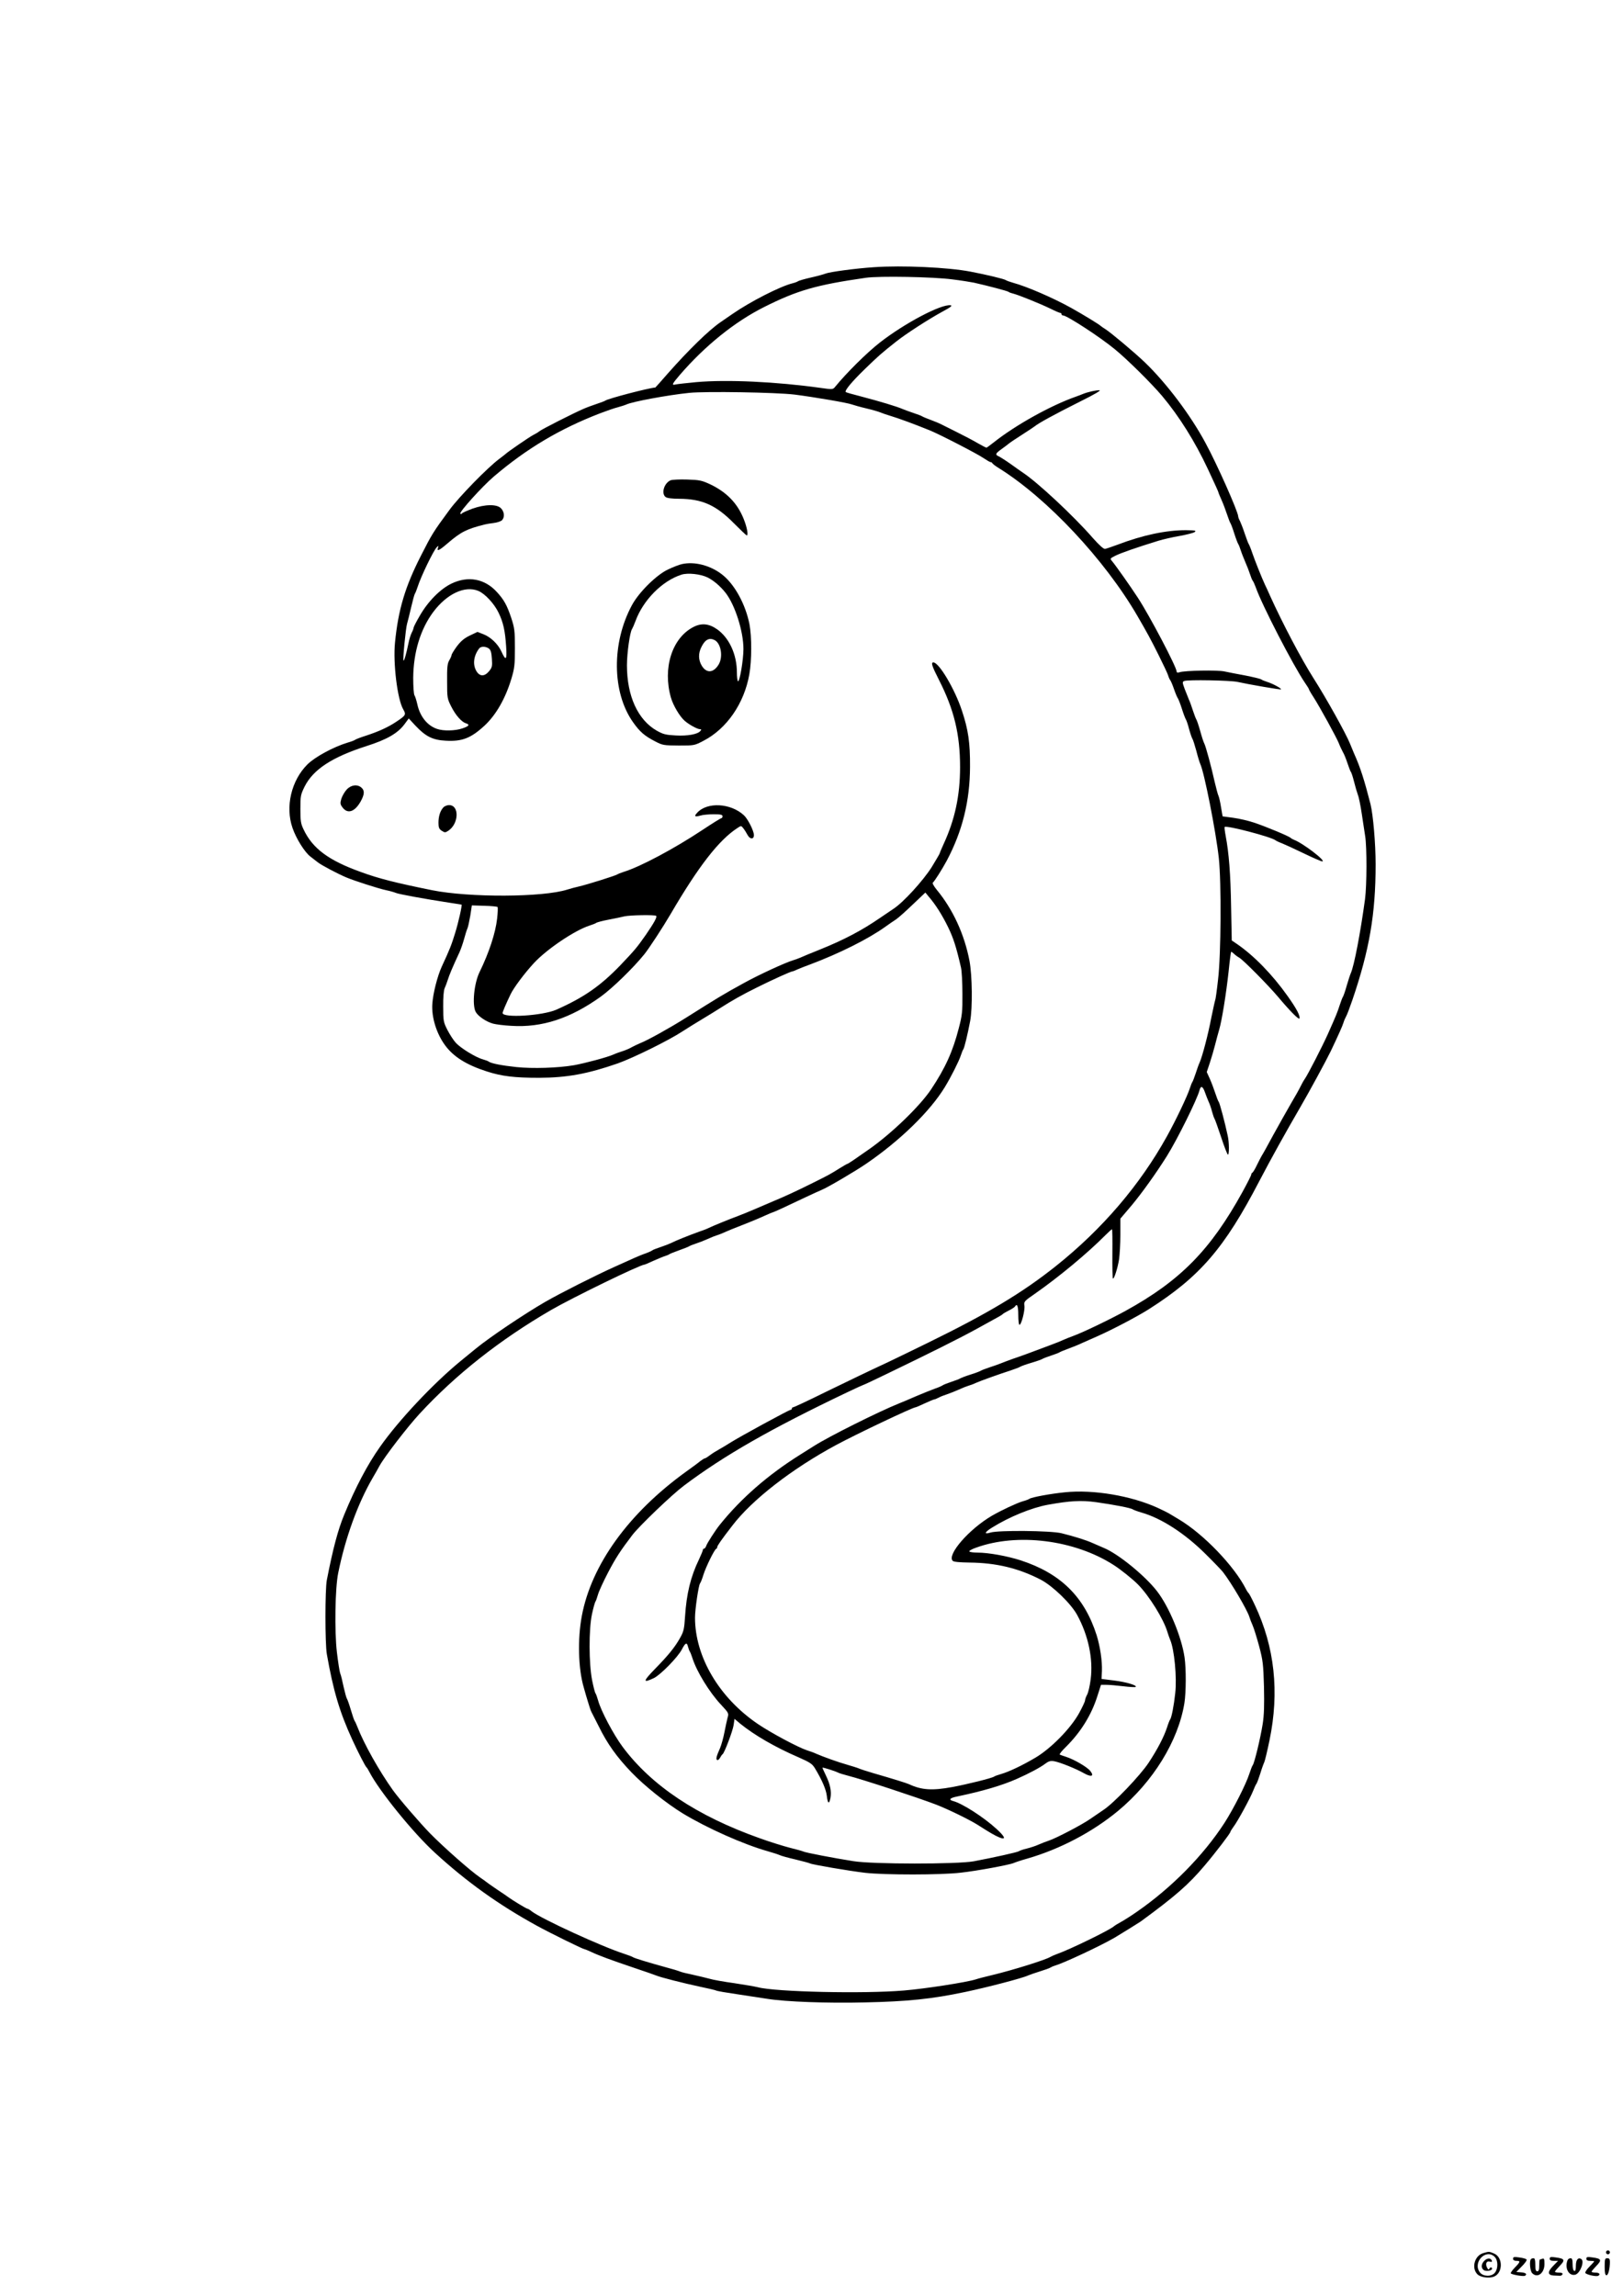 <?xml version="1.0" standalone="no"?>
<!DOCTYPE svg PUBLIC "-//W3C//DTD SVG 20010904//EN"
 "http://www.w3.org/TR/2001/REC-SVG-20010904/DTD/svg10.dtd">
<svg version="1.0" xmlns="http://www.w3.org/2000/svg"
 width="1240pt" height="1754pt" viewBox="0 0 1240 1754"
 preserveAspectRatio="xMidYMid meet">

<g transform="translate(0,1754) scale(0.1,-0.1)"
fill="#000000" stroke="none">
<path d="M6678 15499 c-138 -9 -340 -36 -371 -49 -12 -5 -62 -19 -111 -30 -49
-11 -94 -24 -100 -29 -6 -4 -24 -11 -41 -15 -93 -23 -320 -138 -460 -235 -27
-19 -68 -47 -90 -62 -88 -60 -243 -211 -402 -391 -52 -60 -95 -108 -96 -108
-57 -5 -362 -85 -382 -100 -5 -4 -35 -15 -65 -25 -30 -10 -77 -27 -104 -39
-76 -33 -319 -156 -336 -171 -8 -7 -30 -20 -48 -29 -29 -15 -198 -131 -212
-146 -3 -3 -23 -18 -45 -35 -87 -64 -308 -290 -381 -390 -125 -170 -133 -183
-218 -350 -120 -235 -173 -410 -198 -662 -16 -157 18 -436 63 -512 23 -40 20
-46 -56 -96 -60 -40 -132 -73 -230 -105 -38 -12 -74 -26 -80 -30 -5 -5 -32
-15 -60 -23 -108 -33 -247 -108 -306 -166 -123 -122 -171 -323 -114 -486 28
-81 91 -182 135 -217 16 -13 42 -33 58 -45 31 -24 153 -88 217 -115 64 -27
245 -85 305 -98 30 -6 64 -16 75 -21 20 -9 226 -47 405 -74 52 -8 95 -15 96
-15 7 -1 -24 -138 -48 -215 -29 -94 -40 -123 -103 -259 -33 -72 -67 -205 -72
-285 -7 -101 32 -227 97 -315 64 -88 163 -150 318 -200 117 -38 214 -49 402
-49 214 1 370 30 600 110 118 42 389 175 495 245 39 25 106 67 150 93 44 27
103 62 130 80 102 65 173 105 290 163 123 61 258 122 270 122 4 0 21 7 38 15
18 8 61 25 97 38 221 83 444 194 576 289 25 18 61 43 80 55 18 12 76 64 128
114 l96 91 27 -33 c51 -59 101 -138 147 -232 40 -83 61 -147 98 -307 6 -25 11
-115 11 -200 1 -139 -2 -167 -28 -265 -45 -176 -103 -304 -211 -466 -84 -126
-296 -332 -470 -455 -102 -72 -164 -114 -169 -114 -3 0 -29 -15 -58 -33 -77
-48 -82 -51 -207 -113 -128 -64 -218 -105 -300 -139 -30 -13 -93 -40 -140 -60
-47 -20 -107 -45 -135 -55 -60 -22 -192 -76 -220 -90 -11 -6 -45 -19 -75 -29
-75 -27 -180 -69 -210 -85 -14 -7 -50 -21 -80 -31 -30 -10 -60 -21 -66 -26 -6
-5 -29 -15 -50 -23 -22 -7 -60 -23 -85 -34 -24 -11 -91 -41 -149 -67 -145 -65
-415 -201 -535 -270 -162 -94 -424 -270 -530 -357 -11 -9 -63 -51 -115 -94
-210 -172 -476 -455 -618 -658 -94 -133 -186 -307 -272 -516 -48 -116 -86
-259 -133 -500 -14 -70 -14 -486 0 -565 49 -278 97 -442 195 -655 43 -94 100
-204 108 -210 4 -3 14 -19 23 -37 74 -143 333 -463 498 -614 244 -224 490
-400 784 -561 102 -56 351 -178 362 -178 4 0 25 -9 47 -19 56 -27 153 -63 331
-123 83 -28 159 -54 170 -59 30 -13 206 -58 333 -85 62 -13 118 -26 123 -29 5
-4 82 -17 171 -30 90 -14 190 -29 223 -34 137 -22 457 -34 741 -27 328 7 513
26 769 80 176 37 442 107 480 126 11 5 52 19 90 31 39 12 75 25 80 29 6 4 21
11 35 15 71 21 346 150 455 213 60 36 181 111 200 124 265 194 366 282 489
428 84 99 196 246 196 256 0 4 11 21 23 38 32 41 129 220 151 276 10 25 21 50
26 55 4 6 17 40 29 78 11 37 25 75 30 85 5 10 23 85 40 167 77 370 40 714
-112 1035 -22 47 -43 87 -47 90 -4 3 -13 16 -20 30 -90 178 -325 422 -513 534
-34 20 -69 41 -77 46 -8 5 -46 24 -85 42 -202 92 -490 141 -707 119 -112 -11
-256 -38 -273 -50 -5 -4 -28 -13 -51 -19 -45 -13 -164 -69 -235 -110 -176
-103 -346 -299 -300 -345 8 -8 52 -12 129 -13 203 -2 374 -43 544 -131 91 -48
229 -181 277 -268 86 -157 124 -337 104 -492 -6 -49 -18 -101 -27 -118 -9 -16
-16 -36 -16 -44 0 -8 -21 -53 -47 -100 -65 -116 -213 -267 -333 -338 -102 -60
-199 -106 -260 -124 -25 -7 -50 -16 -55 -20 -16 -12 -207 -59 -320 -80 -153
-28 -234 -23 -330 22 -20 9 -123 41 -275 85 -47 14 -94 29 -105 34 -11 5 -51
18 -90 29 -71 20 -185 61 -240 85 -16 8 -48 19 -70 26 -67 22 -275 133 -375
201 -295 200 -480 513 -480 812 0 64 27 246 38 261 5 6 17 36 26 66 19 61 84
193 97 198 5 2 9 9 9 15 1 11 30 53 115 163 151 198 455 434 795 617 154 83
584 287 605 287 3 0 35 13 70 30 35 16 68 30 72 30 4 0 20 6 35 14 14 8 43 19
65 26 21 7 61 23 88 35 28 13 61 26 75 30 14 4 39 13 55 21 38 17 181 68 265
95 36 12 70 25 75 29 6 4 44 18 85 30 41 12 80 26 85 30 6 4 35 15 65 25 30
10 60 21 65 25 6 4 37 17 70 29 33 12 78 30 100 41 22 10 77 34 122 54 119 53
305 151 393 207 388 248 574 463 842 978 90 172 196 363 311 561 71 122 197
354 234 430 57 120 91 195 98 220 4 14 13 34 19 45 7 11 28 67 48 125 131 384
178 659 178 1037 0 160 -19 378 -39 460 -47 184 -78 282 -126 388 -7 17 -21
50 -31 75 -30 75 -180 345 -279 500 -94 148 -237 420 -332 630 -13 30 -31 69
-39 85 -25 54 -75 179 -96 240 -11 33 -24 65 -28 70 -4 6 -17 41 -30 79 -12
37 -29 80 -36 95 -8 14 -14 31 -14 36 0 35 -161 398 -249 560 -114 213 -298
457 -463 616 -77 74 -259 227 -303 255 -16 10 -32 21 -35 24 -10 11 -138 89
-226 138 -141 78 -340 164 -444 192 -25 7 -49 16 -55 20 -11 9 -154 43 -270
65 -171 33 -520 49 -737 34z m597 -93 c66 -8 140 -20 165 -25 107 -24 255 -63
265 -70 5 -5 24 -11 40 -15 39 -10 203 -76 283 -115 34 -17 67 -31 72 -31 6 0
10 -4 10 -10 0 -5 6 -10 13 -10 30 -1 281 -164 396 -259 92 -75 280 -261 360
-356 130 -155 251 -348 348 -555 59 -126 83 -179 83 -184 0 -3 11 -29 24 -58
13 -29 31 -78 41 -108 10 -30 21 -59 25 -65 4 -5 18 -41 30 -80 12 -38 26 -74
30 -80 4 -5 13 -28 20 -50 7 -22 23 -62 35 -90 12 -27 28 -68 35 -90 7 -22 16
-45 21 -51 5 -6 15 -28 23 -50 47 -135 287 -599 377 -731 16 -23 29 -44 29
-47 0 -3 15 -30 34 -59 49 -76 180 -315 196 -357 7 -19 21 -48 30 -65 10 -16
25 -55 35 -85 10 -30 21 -59 25 -65 5 -5 16 -39 25 -75 9 -36 22 -81 29 -100
8 -19 21 -84 30 -145 9 -60 21 -138 26 -171 14 -84 13 -379 -1 -483 -34 -251
-83 -510 -109 -566 -5 -11 -19 -54 -31 -95 -11 -41 -25 -79 -29 -85 -4 -5 -15
-35 -25 -65 -18 -56 -26 -75 -89 -217 -44 -98 -152 -308 -176 -343 -10 -14
-25 -41 -34 -60 -9 -19 -42 -78 -73 -130 -30 -52 -91 -160 -135 -240 -43 -80
-83 -152 -89 -160 -5 -8 -21 -40 -36 -70 -14 -30 -30 -56 -35 -58 -4 -2 -8 -8
-8 -14 0 -6 -30 -65 -66 -131 -245 -445 -475 -679 -894 -910 -124 -68 -330
-167 -403 -193 -20 -7 -52 -20 -70 -28 -17 -8 -63 -27 -102 -41 -153 -58 -233
-87 -290 -106 -33 -12 -73 -27 -90 -34 -16 -7 -55 -20 -85 -30 -30 -10 -59
-21 -65 -25 -5 -4 -41 -18 -80 -30 -38 -12 -74 -26 -80 -30 -5 -4 -35 -15 -65
-25 -30 -10 -60 -22 -66 -26 -6 -5 -35 -18 -65 -28 -30 -11 -92 -36 -139 -56
-47 -21 -105 -45 -130 -55 -157 -63 -539 -254 -650 -325 -19 -12 -66 -41 -105
-66 -246 -154 -452 -333 -616 -537 -31 -38 -98 -142 -103 -160 -4 -12 -12 -22
-17 -22 -5 0 -9 -4 -9 -10 0 -5 -13 -37 -29 -71 -64 -132 -96 -263 -107 -437
-6 -94 -10 -114 -37 -162 -40 -72 -91 -135 -196 -242 -89 -92 -91 -107 -6 -67
51 24 185 161 215 220 26 50 38 56 46 22 4 -15 10 -32 14 -38 4 -5 13 -28 20
-50 33 -104 130 -262 219 -357 59 -63 60 -66 50 -99 -5 -19 -16 -69 -24 -111
-8 -42 -23 -96 -33 -120 -28 -63 -34 -86 -23 -92 6 -4 15 4 22 16 7 13 15 25
20 28 14 10 77 176 84 222 l7 48 44 -37 c107 -87 267 -180 448 -258 84 -37
102 -49 122 -82 54 -89 85 -161 91 -210 7 -62 18 -68 28 -17 9 50 -2 104 -35
172 -15 31 -27 58 -26 59 3 4 97 -26 118 -37 9 -5 45 -16 80 -25 107 -27 529
-166 673 -221 94 -37 254 -115 317 -155 89 -57 128 -80 162 -94 55 -23 47 3
-20 64 -98 90 -262 195 -331 213 -38 10 -26 24 30 35 195 41 342 84 457 135
91 40 179 87 217 116 27 20 40 23 69 18 46 -9 166 -57 227 -92 56 -31 79 -22
47 18 -23 30 -125 89 -185 108 -22 7 -44 15 -48 17 -5 3 17 30 48 60 112 111
194 243 239 386 l28 87 41 0 c23 0 82 -5 130 -11 49 -6 91 -8 94 -5 13 12 -74
38 -165 49 l-96 12 3 60 c3 78 -14 189 -40 273 -94 295 -275 473 -581 573
-103 33 -245 59 -330 59 -31 0 -59 4 -62 9 -3 5 20 18 52 29 314 114 749 60
1048 -131 53 -33 150 -111 189 -151 87 -89 194 -262 224 -361 7 -22 16 -49 21
-60 32 -72 53 -289 39 -410 -10 -94 -28 -186 -39 -200 -4 -5 -15 -33 -24 -62
-24 -72 -71 -163 -140 -268 -64 -97 -267 -310 -346 -361 -25 -17 -69 -47 -98
-67 -62 -44 -263 -149 -318 -167 -22 -7 -57 -21 -80 -31 -22 -10 -62 -23 -90
-30 -27 -6 -54 -16 -59 -20 -11 -8 -196 -49 -345 -77 -127 -23 -773 -23 -920
1 -147 23 -371 66 -383 74 -6 3 -51 16 -101 28 -50 13 -154 45 -231 73 -479
170 -826 401 -1047 697 -70 94 -167 277 -188 355 -7 25 -16 50 -20 55 -5 6
-16 51 -26 100 -25 127 -26 389 -1 505 10 47 22 89 26 95 4 5 13 30 20 55 7
25 42 101 78 170 57 109 95 167 185 285 54 70 301 307 393 376 309 232 664
435 1247 713 65 31 120 56 122 56 3 0 81 36 173 81 338 163 561 274 699 350
182 100 188 103 194 110 3 4 24 16 47 28 23 11 44 25 48 31 16 26 25 4 25 -65
0 -41 4 -75 9 -75 15 0 43 111 38 146 -5 31 -2 35 81 92 184 129 399 307 540
449 24 24 45 43 48 43 3 0 4 -83 3 -185 -1 -102 1 -188 4 -191 8 -9 36 77 47
146 5 36 10 120 10 188 l0 123 90 106 c76 92 182 239 266 373 80 128 232 435
249 503 10 37 25 30 42 -19 7 -21 20 -52 27 -69 8 -16 20 -50 26 -75 7 -25 15
-49 19 -55 4 -5 27 -70 51 -142 24 -73 47 -133 52 -133 10 0 10 94 -2 145 -21
99 -61 250 -69 259 -5 6 -16 36 -26 66 -10 30 -28 79 -41 108 l-24 53 24 72
c13 40 31 101 40 137 9 36 23 88 31 115 20 68 53 270 72 445 8 80 17 147 19
149 2 2 10 -4 19 -12 9 -9 28 -24 44 -33 32 -19 220 -209 296 -299 88 -105
159 -177 163 -165 7 20 -21 74 -90 171 -116 164 -259 311 -390 400 l-37 25 -5
255 c-4 254 -17 414 -41 541 -7 37 -11 69 -8 71 13 14 353 -75 387 -101 6 -5
29 -16 51 -24 22 -9 97 -43 167 -77 70 -34 133 -61 140 -61 35 0 -149 141
-218 166 -10 4 -21 11 -24 14 -8 11 -186 85 -275 115 -44 15 -117 32 -162 38
l-82 11 -12 70 c-6 39 -15 77 -19 86 -5 8 -17 56 -29 105 -26 118 -69 276 -80
296 -5 8 -19 51 -31 95 -12 43 -26 84 -30 89 -4 6 -15 35 -25 65 -10 30 -23
69 -31 85 -7 17 -22 54 -33 83 -18 49 -18 54 -3 60 27 11 352 5 407 -7 85 -19
329 -61 332 -57 7 6 -61 43 -102 56 -22 7 -45 16 -50 21 -6 4 -60 17 -120 29
-61 11 -132 25 -160 31 -54 12 -305 7 -342 -6 -16 -5 -23 -3 -23 5 0 34 -206
426 -297 565 -58 89 -169 246 -196 278 -17 20 -17 21 25 42 39 20 162 63 328
114 36 11 109 28 163 37 54 10 106 23 115 30 14 11 4 13 -68 14 -152 0 -327
-37 -522 -111 -43 -16 -85 -30 -95 -32 -12 -1 -44 28 -93 83 -145 167 -424
427 -534 499 -13 9 -55 38 -92 65 -38 27 -79 53 -91 59 -32 14 -29 22 20 57
23 17 49 36 57 43 8 7 53 37 100 67 47 30 90 59 95 63 32 26 145 88 350 191
109 54 161 85 145 85 -26 1 -91 -14 -125 -28 -11 -5 -36 -14 -55 -21 -189 -66
-461 -217 -627 -349 -29 -23 -54 -41 -57 -41 -2 0 -33 16 -68 36 -34 20 -108
59 -163 86 -55 27 -108 54 -118 59 -9 5 -43 19 -75 31 -31 11 -61 24 -67 28
-5 4 -35 15 -65 25 -30 10 -68 24 -85 31 -40 18 -173 58 -314 95 -63 16 -116
31 -119 34 -11 10 45 78 145 175 105 102 129 123 243 213 75 59 242 167 348
225 67 36 82 48 64 50 -71 10 -349 -136 -540 -285 -100 -78 -256 -233 -343
-340 -15 -18 -20 -19 -110 -6 -336 47 -713 65 -949 44 -74 -7 -146 -15 -159
-18 -32 -8 -26 4 34 74 191 221 416 403 640 516 256 129 403 171 780 225 103
15 518 7 660 -12z m-1205 -880 c148 -19 408 -63 440 -76 14 -5 63 -19 110 -30
47 -11 94 -25 105 -30 11 -5 49 -18 85 -29 60 -18 174 -60 295 -109 76 -31
359 -177 409 -211 25 -17 49 -31 54 -31 6 0 12 -4 14 -9 2 -4 23 -21 48 -36
371 -231 810 -700 1060 -1130 77 -133 99 -173 160 -295 37 -74 71 -146 75
-160 4 -14 11 -30 16 -36 5 -6 18 -37 29 -69 11 -32 24 -63 29 -69 4 -6 19
-42 31 -81 12 -38 26 -74 30 -80 4 -5 16 -39 25 -75 10 -36 22 -70 26 -75 4
-6 17 -46 29 -90 11 -44 25 -89 30 -100 31 -65 120 -518 142 -720 20 -184 17
-742 -6 -929 -9 -83 -19 -153 -22 -157 -2 -4 -15 -63 -29 -131 -25 -132 -68
-294 -89 -343 -8 -16 -21 -55 -31 -85 -10 -30 -21 -59 -25 -65 -4 -5 -13 -28
-20 -50 -19 -59 -108 -246 -175 -366 -205 -370 -494 -708 -845 -988 -256 -204
-516 -361 -980 -588 -124 -61 -261 -127 -305 -148 -176 -82 -260 -123 -483
-231 -127 -63 -237 -114 -242 -114 -6 0 -10 -4 -10 -10 0 -5 -5 -10 -11 -10
-12 0 -390 -206 -459 -250 -25 -16 -63 -39 -85 -51 -22 -12 -54 -32 -71 -45
-17 -13 -34 -24 -39 -24 -4 0 -20 -10 -36 -22 -15 -13 -63 -48 -105 -78 -440
-317 -726 -712 -799 -1105 -33 -176 -27 -403 15 -545 10 -36 25 -88 34 -116 8
-28 19 -60 24 -70 6 -11 31 -60 56 -110 66 -135 139 -236 251 -353 101 -105
266 -236 391 -313 185 -112 462 -236 649 -289 39 -11 79 -24 90 -29 11 -6 66
-21 122 -34 57 -14 107 -27 111 -30 15 -9 302 -58 422 -72 151 -17 580 -17
730 1 127 14 374 60 405 74 11 5 58 21 105 34 249 72 496 202 691 363 269 223
461 535 508 824 13 81 14 263 1 351 -23 156 -118 385 -210 504 -92 119 -297
286 -407 331 -21 9 -58 25 -83 36 -50 23 -143 52 -240 76 -82 20 -483 24 -543
5 -52 -16 -45 3 14 39 130 81 299 150 422 173 172 31 257 36 373 20 134 -19
266 -44 279 -55 6 -4 35 -15 66 -24 152 -43 332 -160 489 -316 64 -63 124
-126 134 -139 66 -86 184 -287 201 -341 4 -14 15 -43 25 -65 10 -22 32 -94 50
-160 29 -109 32 -137 37 -310 3 -140 1 -215 -10 -285 -17 -107 -63 -298 -76
-314 -5 -6 -16 -36 -26 -66 -25 -79 -123 -271 -190 -375 -162 -250 -406 -497
-671 -680 -43 -30 -97 -64 -119 -76 -22 -12 -47 -27 -55 -34 -33 -29 -339
-178 -431 -210 -20 -7 -45 -18 -55 -24 -39 -23 -285 -100 -439 -137 -55 -13
-113 -28 -130 -34 -68 -22 -390 -72 -549 -85 -305 -26 -982 -11 -1116 25 -19
5 -100 19 -180 31 -80 11 -165 26 -190 34 -25 7 -81 20 -125 30 -44 9 -89 20
-100 25 -11 5 -60 20 -110 33 -141 39 -239 69 -250 77 -5 4 -35 15 -65 25
-174 56 -635 268 -708 325 -13 11 -28 20 -33 20 -7 0 -116 66 -144 87 -6 5
-44 31 -85 58 -41 28 -77 53 -80 56 -3 3 -25 19 -50 36 -74 50 -281 233 -385
339 -76 78 -235 262 -283 329 -105 147 -222 355 -272 485 -7 19 -17 40 -21 45
-4 6 -17 44 -29 85 -12 41 -26 80 -30 85 -4 6 -15 46 -25 90 -9 44 -20 90 -26
103 -5 13 -16 85 -25 160 -19 161 -14 492 10 607 54 267 150 532 264 727 15
25 38 66 51 90 39 71 213 297 306 398 277 300 614 566 1005 793 164 95 682
347 714 347 3 0 34 13 68 29 35 15 74 32 88 36 14 4 30 11 35 15 6 4 39 17 75
30 36 13 70 26 75 30 6 4 28 13 50 20 22 7 63 23 90 35 28 13 61 26 75 30 14
4 43 16 65 26 22 10 64 27 93 38 115 45 159 64 210 87 29 13 55 24 57 24 6 0
106 46 244 112 58 27 116 54 129 59 41 16 253 140 342 201 257 176 485 398
598 583 46 75 108 198 122 241 7 22 16 44 20 49 8 11 33 115 52 215 19 101 16
348 -5 460 -39 204 -127 394 -250 543 -23 28 -36 52 -30 55 12 9 70 100 106
167 120 226 177 456 178 718 1 183 -13 282 -62 429 -54 164 -175 368 -218 368
-20 0 -11 -28 43 -134 115 -226 161 -414 161 -666 0 -218 -40 -402 -126 -588
-16 -35 -29 -66 -29 -69 0 -4 -28 -51 -62 -107 -66 -104 -216 -269 -293 -319
-22 -15 -68 -46 -102 -69 -138 -95 -276 -168 -463 -243 -63 -25 -128 -52 -145
-60 -16 -7 -41 -16 -55 -20 -58 -17 -263 -111 -380 -176 -153 -84 -191 -107
-440 -264 -124 -78 -293 -172 -350 -194 -19 -8 -48 -22 -65 -31 -16 -10 -48
-23 -70 -30 -22 -7 -53 -18 -70 -26 -48 -21 -213 -65 -300 -81 -123 -21 -316
-27 -440 -14 -113 12 -192 28 -210 41 -5 5 -26 12 -46 18 -55 15 -172 87 -208
128 -18 20 -46 64 -63 97 -30 59 -32 69 -32 178 -1 70 4 125 11 140 6 13 17
42 24 64 11 36 35 94 89 210 10 22 26 67 35 100 9 33 20 69 25 80 6 11 15 56
23 100 l12 79 95 -3 c52 -1 98 -6 101 -9 4 -4 2 -44 -3 -89 -12 -109 -62 -261
-134 -408 -42 -86 -58 -249 -30 -304 18 -33 79 -75 132 -90 21 -6 84 -14 140
-17 234 -15 451 56 684 223 91 66 249 220 333 324 37 46 144 210 200 306 214
366 369 566 511 658 28 19 29 19 45 -2 9 -11 24 -35 33 -52 18 -33 48 -34 48
0 0 32 -46 123 -76 151 -101 94 -282 104 -358 19 -25 -27 -18 -33 25 -21 18 6
64 10 101 10 54 0 68 -3 68 -15 0 -8 -4 -15 -9 -15 -5 0 -69 -40 -143 -89
-217 -144 -476 -282 -603 -321 -22 -7 -44 -16 -50 -20 -13 -9 -225 -76 -290
-91 -27 -6 -68 -17 -90 -24 -186 -60 -749 -62 -1034 -5 -281 57 -407 89 -541
138 -249 89 -372 180 -441 327 -21 43 -24 65 -24 156 0 100 2 109 33 172 66
130 210 224 472 308 157 50 240 98 292 169 l31 42 51 -55 c78 -83 132 -110
232 -115 125 -7 192 19 298 117 86 81 157 204 203 356 24 80 27 106 27 235 0
132 -3 153 -28 230 -33 98 -55 138 -110 198 -93 102 -220 125 -347 64 -85 -41
-179 -136 -241 -244 -27 -46 -48 -87 -48 -93 0 -5 -6 -22 -14 -37 -8 -15 -20
-53 -26 -85 -15 -74 -32 -134 -37 -129 -7 6 17 248 27 281 5 17 19 73 31 125
12 52 25 100 29 105 4 6 13 28 20 50 26 82 122 280 147 305 14 13 15 13 10 -2
-12 -33 7 -25 73 32 103 88 145 109 285 144 11 3 41 8 67 11 26 3 55 13 63 21
22 22 19 64 -7 91 -31 33 -122 32 -220 -3 -40 -15 -76 -31 -79 -36 -4 -6 -9
-6 -12 -1 -8 13 167 207 256 283 250 213 503 364 812 483 50 19 110 40 135 46
25 7 54 16 65 21 46 22 315 72 480 89 125 13 664 4 805 -13z m-2415 -1500 c50
-21 121 -97 154 -166 36 -74 50 -137 58 -259 7 -104 -2 -113 -36 -38 -26 57
-81 110 -137 132 l-46 18 -59 -28 c-43 -21 -68 -42 -99 -83 -22 -30 -40 -60
-40 -66 0 -6 -8 -24 -18 -41 -14 -24 -17 -54 -16 -160 0 -126 1 -132 32 -193
34 -67 78 -116 111 -127 33 -10 25 -22 -26 -39 -55 -19 -146 -21 -194 -4 -74
25 -130 95 -150 186 -7 31 -17 63 -22 70 -6 8 -10 67 -10 135 2 195 55 370
153 502 104 139 242 204 345 161z m80 -440 c14 -10 20 -30 23 -78 4 -58 2 -67
-23 -97 -35 -41 -71 -39 -96 4 -29 50 -20 118 23 173 14 16 50 15 73 -2z
m1278 -2042 c9 -9 -15 -52 -78 -144 -71 -101 -83 -115 -195 -233 -153 -159
-280 -247 -490 -340 -105 -46 -410 -65 -410 -25 0 9 25 68 61 143 24 50 106
160 178 238 99 107 313 251 426 287 22 7 45 16 50 20 6 5 48 16 95 25 47 9
101 20 120 25 42 10 234 13 243 4z"/>
<path d="M5123 13871 c-50 -22 -73 -102 -37 -128 11 -8 48 -13 103 -13 175 -1
281 -48 418 -187 51 -51 95 -93 98 -93 14 0 2 65 -24 128 -48 119 -130 203
-256 263 -63 29 -80 33 -175 36 -58 2 -115 -1 -127 -6z"/>
<path d="M5210 13231 c-19 -4 -66 -22 -104 -40 -88 -40 -223 -173 -277 -272
-157 -289 -154 -667 7 -895 52 -74 89 -106 169 -147 57 -30 66 -31 180 -32
119 0 121 0 191 37 177 92 310 285 349 507 19 106 19 288 1 383 -30 151 -112
302 -206 377 -89 71 -212 104 -310 82z m196 -102 c46 -23 98 -67 138 -118 72
-93 136 -293 136 -429 0 -83 -29 -254 -42 -246 -4 3 -8 33 -8 67 0 137 -58
264 -151 330 -63 44 -120 50 -184 16 -161 -85 -233 -313 -169 -538 17 -59 67
-144 105 -177 33 -29 97 -64 116 -64 12 0 13 -3 4 -14 -21 -25 -97 -39 -188
-34 -77 4 -96 9 -146 37 -144 83 -227 264 -227 499 0 94 23 255 39 277 4 6 16
33 26 60 58 160 204 308 351 355 48 16 147 5 200 -21z m55 -479 c48 -26 65
-129 29 -187 -39 -64 -93 -68 -129 -7 -26 44 -27 94 -1 144 28 56 60 71 101
50z"/>
<path d="M2649 11509 c-16 -17 -34 -49 -41 -70 -10 -35 -9 -43 9 -67 39 -52
93 -34 138 45 30 54 32 84 7 106 -31 28 -80 22 -113 -14z"/>
<path d="M3387 11372 c-24 -26 -37 -68 -37 -117 0 -36 5 -48 25 -61 23 -15 27
-15 50 0 81 53 86 196 6 196 -15 0 -35 -8 -44 -18z"/>
<path d="M12270 335 c0 -8 7 -15 15 -15 8 0 15 7 15 15 0 8 -7 15 -15 15 -8 0
-15 -7 -15 -15z"/>
<path d="M11332 329 c-66 -19 -92 -114 -44 -162 23 -23 88 -32 125 -18 70 27
72 147 2 177 -39 16 -38 16 -83 3z m88 -29 c26 -26 27 -89 1 -121 -25 -31 -88
-30 -113 1 -61 76 44 188 112 120z"/>
<path d="M11341 271 c-25 -25 -27 -54 -6 -71 16 -13 65 -6 65 10 0 14 -18 12
-22 -2 -3 -8 -9 -5 -16 9 -16 30 -5 55 20 47 15 -4 19 -2 16 7 -7 22 -35 22
-57 0z"/>
<path d="M11560 286 c0 -10 9 -16 25 -16 33 0 32 -7 -12 -52 -20 -21 -34 -41
-30 -44 9 -10 98 -25 108 -18 19 12 7 23 -28 26 l-38 3 43 44 c25 25 40 47 35
52 -5 5 -30 12 -56 15 -39 6 -47 4 -47 -10z"/>
<path d="M11840 286 c0 -11 9 -16 32 -16 l32 0 -38 -39 c-44 -45 -43 -70 4
-73 16 -1 38 -2 47 -2 9 -1 18 5 21 12 2 8 -7 12 -27 12 -17 0 -31 3 -31 7 0
4 17 24 37 45 43 44 38 55 -30 64 -39 6 -47 4 -47 -10z"/>
<path d="M12120 286 c0 -11 9 -16 30 -16 17 0 30 -2 30 -4 0 -2 -16 -20 -36
-40 -20 -20 -34 -41 -32 -48 5 -13 85 -31 99 -22 19 11 8 24 -21 24 -16 0 -30
3 -30 7 0 4 17 24 37 45 43 44 38 55 -30 64 -39 6 -47 4 -47 -10z"/>
<path d="M11697 283 c-14 -13 -7 -92 9 -107 40 -41 94 -1 94 70 0 38 -3 45
-16 40 -9 -3 -18 -6 -20 -6 -2 0 -4 -20 -4 -45 0 -33 -4 -45 -15 -45 -11 0
-15 12 -15 50 0 35 -4 50 -13 50 -8 0 -17 -3 -20 -7z"/>
<path d="M11976 274 c-23 -60 10 -122 59 -110 38 10 73 103 46 120 -24 15 -41
-7 -41 -51 0 -31 -4 -43 -12 -40 -8 2 -13 22 -13 50 0 37 -4 47 -16 47 -9 0
-20 -7 -23 -16z"/>
<path d="M12260 225 c0 -48 4 -65 14 -65 13 0 26 48 26 103 0 20 -5 27 -20 27
-18 0 -20 -7 -20 -65z"/>
</g>
</svg>
